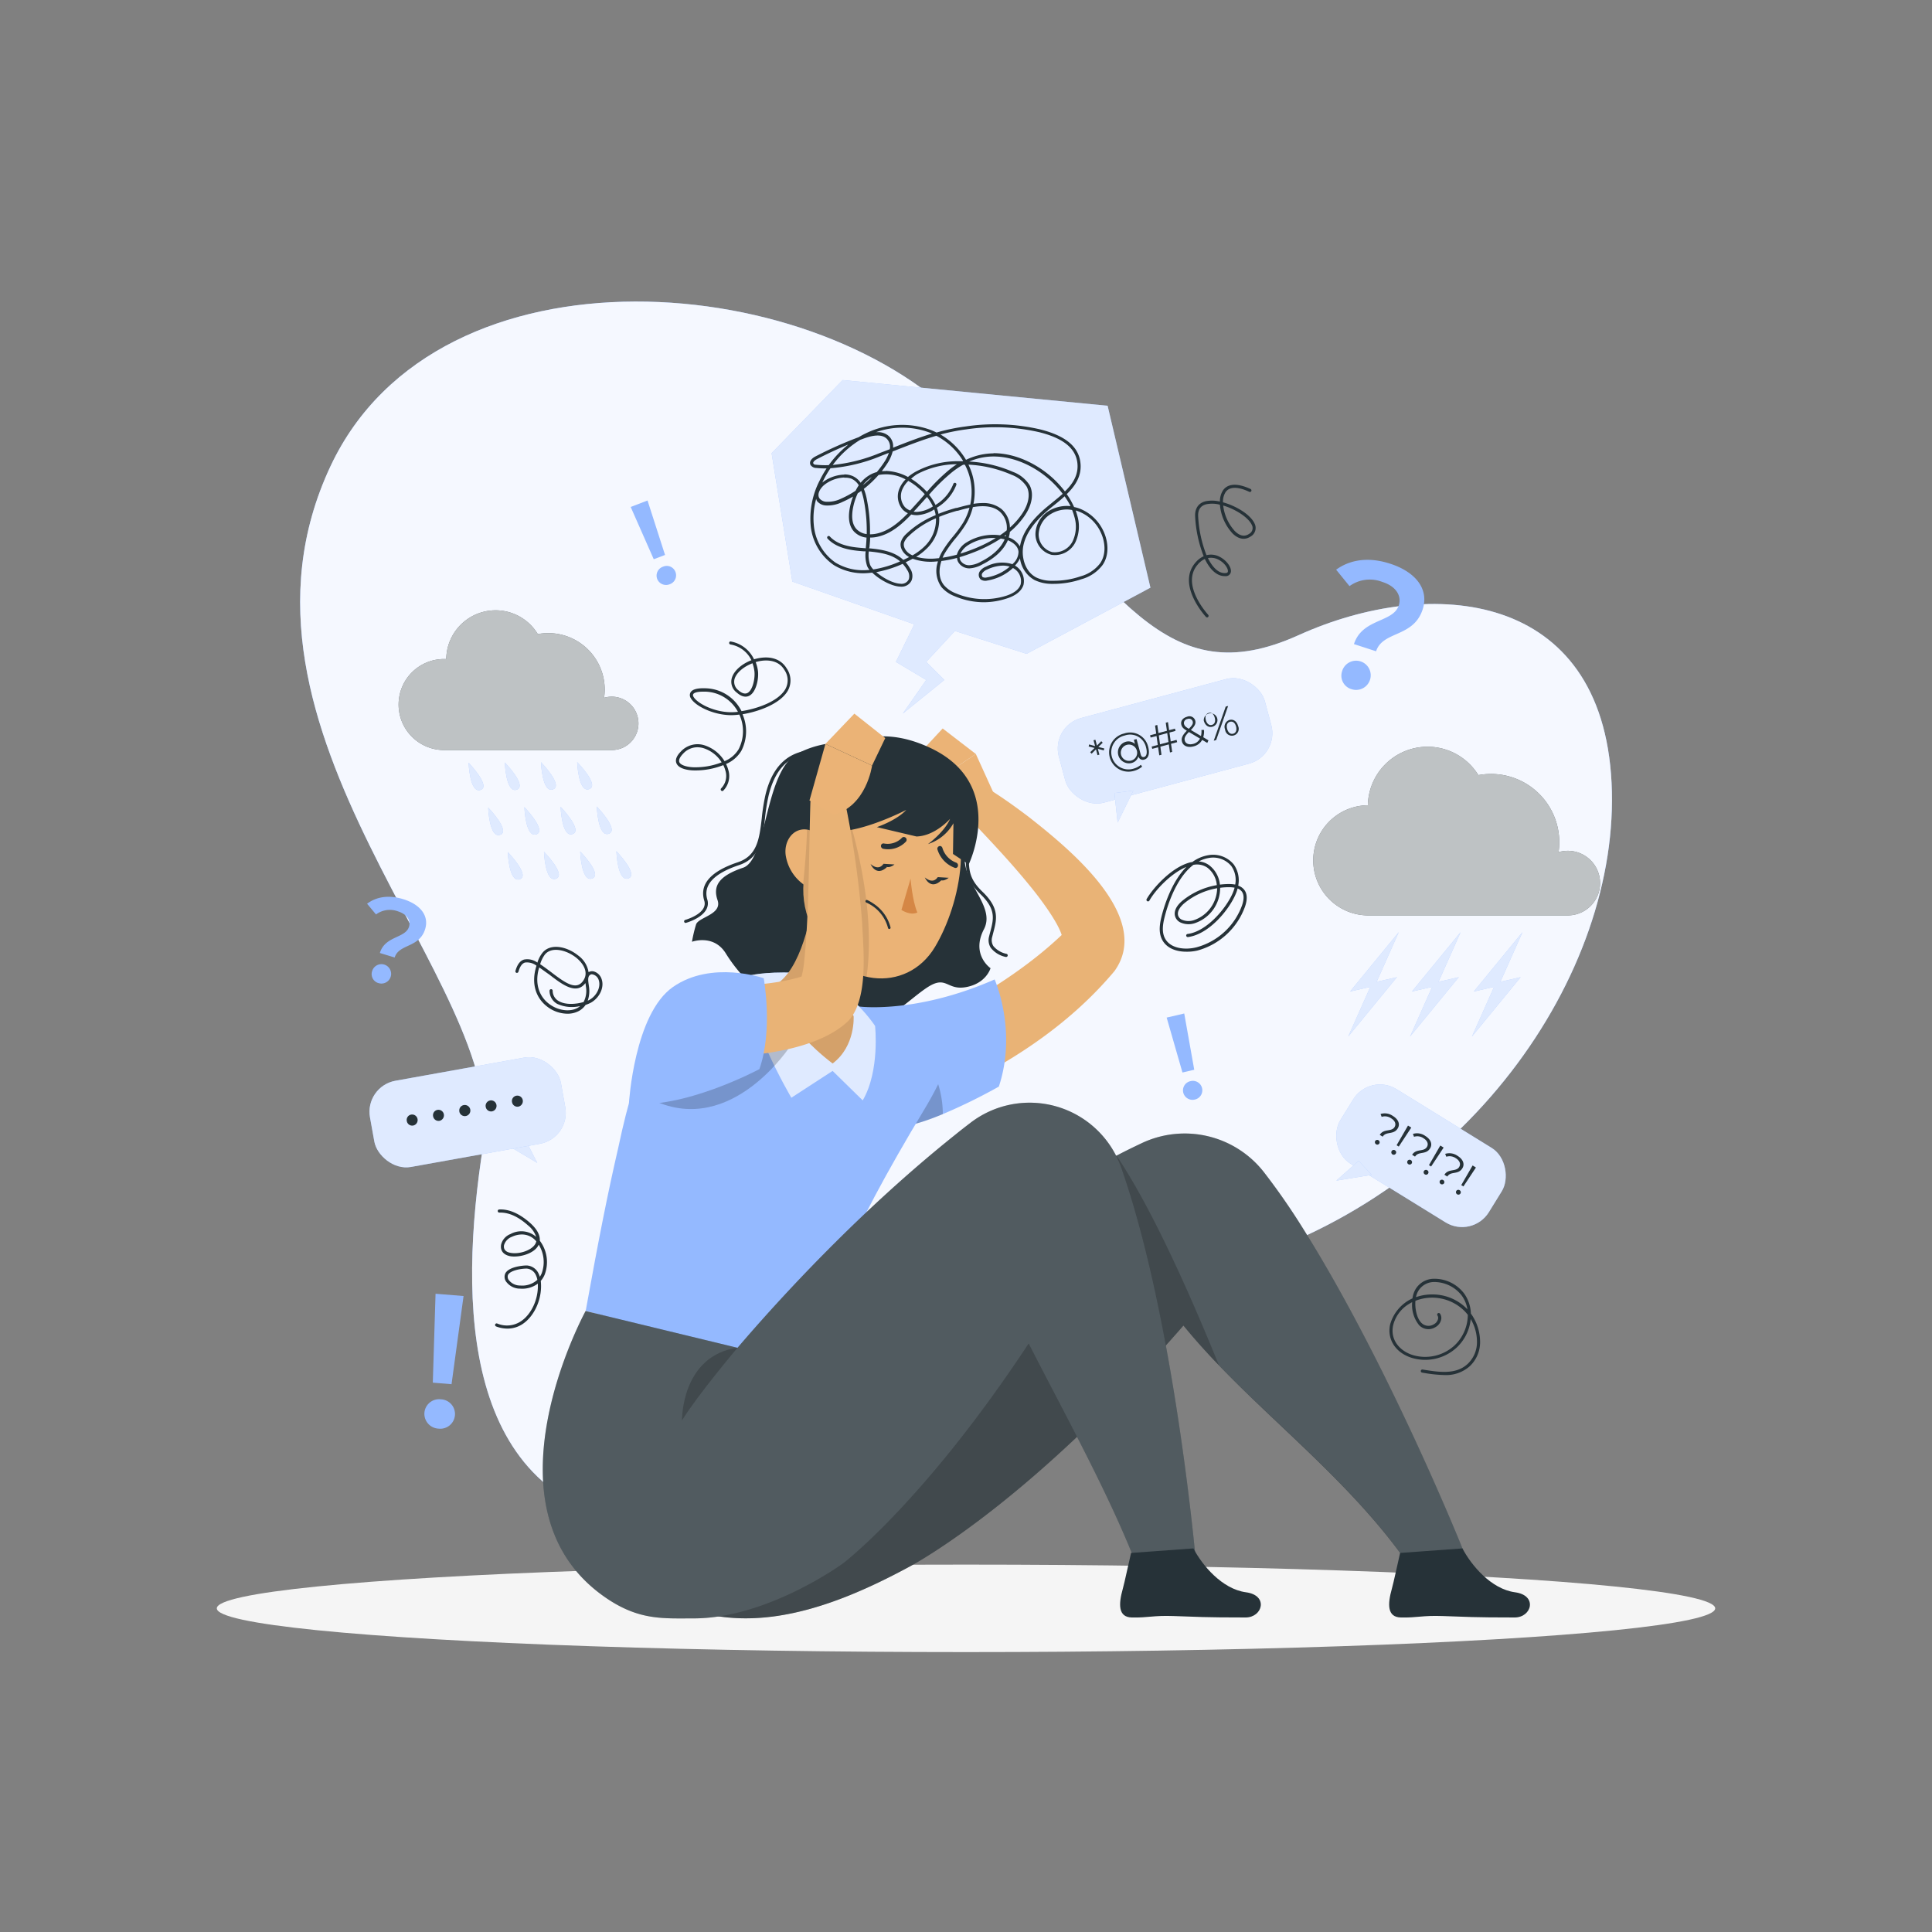 <svg xmlns="http://www.w3.org/2000/svg" viewBox="0 0 500 500"><rect x="0" y="0" width="500" height="500" fill="#808080" stroke="none"/><g id="freepik--background-simple--inject-80"><path d="M85.54,120.64c27.92-59.45,127.06-51.06,165.32-9.26s50.7,68.6,85.21,53,78.52-11.44,81,38.17S379.2,310.79,315,328.14s-64.16,78.76-149.1,66.37c-46.31-6.75-47.36-56.86-40.82-98.3S53.17,189.58,85.54,120.64Z" style="fill:#94B9FF"></path><path d="M85.54,120.64c27.92-59.45,127.06-51.06,165.32-9.26s50.7,68.6,85.21,53,78.52-11.44,81,38.17S379.2,310.79,315,328.14s-64.16,78.76-149.1,66.37c-46.31-6.75-47.36-56.86-40.82-98.3S53.17,189.58,85.54,120.64Z" style="fill:#fff;opacity:0.9"></path></g><g id="freepik--Shadow--inject-80"><ellipse id="freepik--path--inject-80" cx="250" cy="416.24" rx="193.89" ry="11.32" style="fill:#f5f5f5"></ellipse></g><g id="freepik--Clouds--inject-80"><path d="M414.1,228.54a8.36,8.36,0,0,0-10.75-8,16.59,16.59,0,0,0,.19-2.56,17.67,17.67,0,0,0-17.68-17.68,18.47,18.47,0,0,0-3.26.3A15.45,15.45,0,0,0,354,208.41h-.26a14.25,14.25,0,0,0,0,28.49H406A8.35,8.35,0,0,0,414.1,228.54Z" style="fill:#263238"></path><g style="opacity:0.7"><path d="M414.1,228.54a8.36,8.36,0,0,0-10.75-8,16.59,16.59,0,0,0,.19-2.56,17.67,17.67,0,0,0-17.68-17.68,18.47,18.47,0,0,0-3.26.3A15.45,15.45,0,0,0,354,208.41h-.26a14.25,14.25,0,0,0,0,28.49H406A8.35,8.35,0,0,0,414.1,228.54Z" style="fill:#fff"></path></g><polygon points="361.52 252.89 356.28 254.09 362 241.24 349.4 256.6 354.64 255.4 348.92 268.25 361.52 252.89" style="fill:#94B9FF"></polygon><polygon points="377.53 252.89 372.29 254.09 378.01 241.24 365.41 256.6 370.65 255.4 364.93 268.25 377.53 252.89" style="fill:#94B9FF"></polygon><polygon points="393.54 252.89 388.3 254.09 394.02 241.24 381.42 256.6 386.66 255.4 380.94 268.25 393.54 252.89" style="fill:#94B9FF"></polygon><g style="opacity:0.7"><polygon points="361.52 252.89 356.28 254.09 362 241.24 349.4 256.6 354.64 255.4 348.92 268.25 361.52 252.89" style="fill:#fff"></polygon></g><g style="opacity:0.7"><polygon points="377.53 252.89 372.29 254.09 378.01 241.24 365.41 256.6 370.65 255.4 364.93 268.25 377.53 252.89" style="fill:#fff"></polygon></g><g style="opacity:0.7"><polygon points="393.54 252.89 388.3 254.09 394.02 241.24 381.42 256.6 386.66 255.4 380.94 268.25 393.54 252.89" style="fill:#fff"></polygon></g><path d="M165.23,187.2a6.91,6.91,0,0,0-8.89-6.61,14.79,14.79,0,0,0,.16-2.12,14.62,14.62,0,0,0-14.62-14.62,15.07,15.07,0,0,0-2.7.25,12.77,12.77,0,0,0-23.69,6.46h-.21a11.78,11.78,0,1,0,0,23.55h43.24A6.89,6.89,0,0,0,165.23,187.2Z" style="fill:#263238"></path><g style="opacity:0.7"><path d="M165.23,187.2a6.91,6.91,0,0,0-8.89-6.61,14.79,14.79,0,0,0,.16-2.12,14.62,14.62,0,0,0-14.62-14.62,15.07,15.07,0,0,0-2.7.25,12.77,12.77,0,0,0-23.69,6.46h-.21a11.78,11.78,0,1,0,0,23.55h43.24A6.89,6.89,0,0,0,165.23,187.2Z" style="fill:#fff"></path></g><path d="M152.47,204.23c2.82-1-3.1-7-3.1-7S149.65,205.2,152.47,204.23Z" style="fill:#94B9FF"></path><path d="M154.45,208.73s.27,8,3.09,7.05S154.45,208.73,154.45,208.73Z" style="fill:#94B9FF"></path><path d="M159.52,220.29s.27,8,3.09,7.05S159.52,220.29,159.52,220.29Z" style="fill:#94B9FF"></path><path d="M143.1,204.3c2.82-1-3.1-7.05-3.1-7.05S140.28,205.28,143.1,204.3Z" style="fill:#94B9FF"></path><path d="M145.08,208.8s.27,8,3.09,7.06S145.08,208.8,145.08,208.8Z" style="fill:#94B9FF"></path><path d="M150.15,220.36s.27,8,3.09,7S150.15,220.36,150.15,220.36Z" style="fill:#94B9FF"></path><path d="M133.73,204.37c2.82-1-3.09-7.05-3.09-7.05S130.91,205.35,133.73,204.37Z" style="fill:#94B9FF"></path><path d="M135.71,208.88s.27,8,3.09,7.05S135.71,208.88,135.71,208.88Z" style="fill:#94B9FF"></path><path d="M140.78,220.43s.27,8,3.09,7S140.78,220.43,140.78,220.43Z" style="fill:#94B9FF"></path><path d="M121.27,197.39s.27,8,3.09,7.05S121.27,197.39,121.27,197.39Z" style="fill:#94B9FF"></path><path d="M126.34,209s.27,8,3.09,7.05S126.34,209,126.34,209Z" style="fill:#94B9FF"></path><path d="M131.41,220.5s.27,8,3.09,7.05S131.41,220.5,131.41,220.5Z" style="fill:#94B9FF"></path><g style="opacity:0.7"><path d="M152.47,204.23c2.82-1-3.1-7-3.1-7S149.65,205.2,152.47,204.23Z" style="fill:#fff"></path><path d="M154.45,208.73s.27,8,3.09,7.05S154.45,208.73,154.45,208.73Z" style="fill:#fff"></path><path d="M159.52,220.29s.27,8,3.09,7.05S159.52,220.29,159.52,220.29Z" style="fill:#fff"></path><path d="M143.1,204.3c2.82-1-3.1-7.05-3.1-7.05S140.28,205.28,143.1,204.3Z" style="fill:#fff"></path><path d="M145.08,208.8s.27,8,3.09,7.06S145.08,208.8,145.08,208.8Z" style="fill:#fff"></path><path d="M150.15,220.36s.27,8,3.09,7S150.15,220.36,150.15,220.36Z" style="fill:#fff"></path><path d="M133.73,204.37c2.82-1-3.09-7.05-3.09-7.05S130.91,205.35,133.73,204.37Z" style="fill:#fff"></path><path d="M135.71,208.88s.27,8,3.09,7.05S135.71,208.88,135.71,208.88Z" style="fill:#fff"></path><path d="M140.78,220.43s.27,8,3.09,7S140.78,220.43,140.78,220.43Z" style="fill:#fff"></path><path d="M121.27,197.39s.27,8,3.09,7.05S121.27,197.39,121.27,197.39Z" style="fill:#fff"></path><path d="M126.34,209s.27,8,3.09,7.05S126.34,209,126.34,209Z" style="fill:#fff"></path><path d="M131.41,220.5s.27,8,3.09,7.05S131.41,220.5,131.41,220.5Z" style="fill:#fff"></path></g></g><g id="freepik--Symbols--inject-80"><path d="M362,156.68c.82-2.53-.79-5-4.27-6.08a8.94,8.94,0,0,0-8.48,1.09l-3.46-4.26c3.64-2.61,8.38-3.37,14-1.54,6.64,2.15,10.08,6.61,8.4,11.81-2.39,7.35-10.33,5.53-12.06,10.85l-5.73-1.86C352.58,160,360.53,161.19,362,156.68Zm-14.66,17a3.78,3.78,0,1,1,2.47,4.69A3.63,3.63,0,0,1,347.33,173.73Z" style="fill:#94B9FF"></path><path d="M105.85,239.84c.52-1.69-.58-3.28-2.91-4a6,6,0,0,0-5.63.82L95,233.88c2.39-1.78,5.53-2.34,9.31-1.19,4.44,1.35,6.78,4.28,5.72,7.75-1.5,4.92-6.8,3.8-7.89,7.36l-3.83-1.16C99.63,242.17,104.93,242.86,105.85,239.84ZM96.3,251.35a2.51,2.51,0,1,1,1.7,3.09A2.42,2.42,0,0,1,96.3,251.35Z" style="fill:#94B9FF"></path><path d="M163.22,131.2l4.36-1.67,4.53,14.09-2.92,1.11Zm6.86,18.63a2.44,2.44,0,0,1,1.53-3.18A2.4,2.4,0,0,1,174.8,148a2.43,2.43,0,0,1-1.45,3.19A2.47,2.47,0,0,1,170.08,149.83Z" style="fill:#94B9FF"></path><path d="M109.84,365.59a3.82,3.82,0,0,1,4.28-3.45,3.81,3.81,0,1,1-.62,7.59A3.84,3.84,0,0,1,109.84,365.59Zm2.88-30.77,7.25.59-3.11,22.82-4.85-.4Z" style="fill:#94B9FF"></path><path d="M301.93,263.35l4.55-1.06,2.59,14.56-3.05.71Zm4.29,19.39a2.44,2.44,0,0,1,1.94-2.95,2.44,2.44,0,1,1,1.11,4.76A2.47,2.47,0,0,1,306.22,282.74Z" style="fill:#94B9FF"></path></g><g id="freepik--Doodles--inject-80"><path d="M312.4,159.78a.43.43,0,0,1-.3-.13c-.08-.08-7.71-8.33-2.7-14.07a6.11,6.11,0,0,1,2.11-1.63,32.68,32.68,0,0,1-2.2-10.12c-.16-2.16.79-3.62,2.66-4.1a8.5,8.5,0,0,1,3.74.08,5.29,5.29,0,0,1,.8-2.91c.87-1.25,2.82-2.33,7.13-.35a.41.41,0,0,1,.2.54.4.4,0,0,1-.54.19c-2.1-1-4.86-1.73-6.12.08a4.57,4.57,0,0,0-.67,2.64c3.44.94,7.11,3.19,8.16,5.47a2.53,2.53,0,0,1-1,3.37c-1.48,1-3.16.74-4.73-.83a12.61,12.61,0,0,1-3.23-7.39,7.75,7.75,0,0,0-3.56-.11c-1.5.39-2.19,1.49-2.06,3.26a31.91,31.91,0,0,0,2.15,9.91,4.79,4.79,0,0,1,3.41.42c1.81.92,3.16,2.79,2.88,4a1.31,1.31,0,0,1-1.42,1c-2.08.07-3.91-1.56-5.3-4.44a5.3,5.3,0,0,0-1.83,1.43c-4.53,5.19,2.61,12.91,2.68,13a.41.41,0,0,1,0,.58A.39.39,0,0,1,312.4,159.78Zm.21-15.35c1.23,2.5,2.82,4,4.51,3.88.57,0,.63-.27.65-.37.15-.67-.75-2.25-2.45-3.11A4.08,4.08,0,0,0,312.61,144.43Zm3.95-13.6a11.84,11.84,0,0,0,3,6.6c.89.9,2.26,1.75,3.7.74a1.7,1.7,0,0,0,.69-2.36C323.07,133.92,319.76,131.77,316.56,130.83Z" style="fill:#263238"></path><path d="M307,246.3c-2.59,0-5.15-.9-6.29-3.2-.92-1.86-.56-4-.15-5.74.61-2.49,2.51-9,6.47-13-3.89,1.59-8,5.91-9.57,8.72a.41.41,0,0,1-.55.15.4.4,0,0,1-.16-.55c1.59-2.8,6.61-8.48,11.55-9.56l.23,0a9.73,9.73,0,0,1,4.26-1.81,6.91,6.91,0,0,1,6.51,2.42,7.06,7.06,0,0,1,1.15,5.48,3.26,3.26,0,0,1,1.54,1.05c.8,1,.87,2.5.21,4.4a18.13,18.13,0,0,1-12.35,11.35A11.65,11.65,0,0,1,307,246.3Zm1.85-22.48c-4.66,3.53-6.85,11.06-7.5,13.73-.38,1.56-.72,3.57.09,5.19,1.36,2.76,5.21,3.18,8.21,2.42a17.32,17.32,0,0,0,11.78-10.83c.57-1.63.54-2.85-.08-3.64a2.48,2.48,0,0,0-1.06-.75,9.29,9.29,0,0,1-.43,1.29c-1.76,4.29-7.05,10.6-12.42,11.28a.41.41,0,0,1-.45-.35.4.4,0,0,1,.35-.45c5-.63,10.13-6.78,11.77-10.78a8.89,8.89,0,0,0,.4-1.2,8.23,8.23,0,0,0-1.3-.12,16.65,16.65,0,0,0-2.44.15,9.62,9.62,0,0,1-6.59,9.17,5.09,5.09,0,0,1-3.77-.24,2.58,2.58,0,0,1-1.3-1.57c-.36-1.29.33-2.73,1.94-4.05a19.19,19.19,0,0,1,8.86-4,6.34,6.34,0,0,0-2.42-4.5A4.72,4.72,0,0,0,308.87,223.82Zm6.11,6.06a18.19,18.19,0,0,0-8.39,3.82c-.78.64-2,1.91-1.68,3.2a1.74,1.74,0,0,0,.9,1.08,4.32,4.32,0,0,0,3.15.17A8.91,8.91,0,0,0,315,229.88Zm-4.74-6.94a5.16,5.16,0,0,1,2.74,1,7.18,7.18,0,0,1,2.75,5,17.62,17.62,0,0,1,2.51-.15,9,9,0,0,1,1.45.13,6.23,6.23,0,0,0-1-4.78,6.11,6.11,0,0,0-5.75-2.11A8.46,8.46,0,0,0,310.24,222.94Z" style="fill:#263238"></path><path d="M186.92,204.72a.41.41,0,0,1-.29-.69,4.61,4.61,0,0,0,1.08-4.67,7,7,0,0,0-.52-1.35,19.55,19.55,0,0,1-8,1.36c-2.26-.14-3.73-.81-4.14-1.87-.34-.87.05-1.89,1.15-3a5.88,5.88,0,0,1,5.88-1.69,9.46,9.46,0,0,1,5.43,4.18,7.63,7.63,0,0,0,3.63-3.06,10.22,10.22,0,0,0,.2-9,15.31,15.31,0,0,1-2.4.15c-4.54-.11-9.12-2.44-10.19-4.44a1.42,1.42,0,0,1,0-1.51c.48-.75,1.8-1.09,3.93-1a10.66,10.66,0,0,1,9,5.49c.08.14.16.28.23.42,4-.61,9.46-2.48,11.32-5.66a4.68,4.68,0,0,0-.23-5c-1.47-2.49-4.22-2.56-5.73-2.39a9.89,9.89,0,0,0-1.7.36,10.44,10.44,0,0,1,.57,2.15c.3,2-.39,5.55-2.17,6.53-.67.37-1.79.53-3.27-.77a3.5,3.5,0,0,1-1.28-3.88c.57-1.85,2.59-3.57,5.05-4.52a7.38,7.38,0,0,0-5.49-4.08A.41.41,0,0,1,189,166a8.21,8.21,0,0,1,6.14,4.63,11.54,11.54,0,0,1,1.94-.41c2.93-.35,5.25.64,6.52,2.78a5.43,5.43,0,0,1,.23,5.85c-2,3.32-7.48,5.31-11.67,6a11,11,0,0,1-.31,9.48,8.46,8.46,0,0,1-3.95,3.39,7.85,7.85,0,0,1,.56,1.46,5.39,5.39,0,0,1-1.29,5.45A.39.39,0,0,1,186.92,204.72Zm-6.42-11.33a5,5,0,0,0-3.7,1.65c-.59.61-1.24,1.48-1,2.17s1.57,1.23,3.44,1.35a18.6,18.6,0,0,0,7.52-1.27,8.66,8.66,0,0,0-4.88-3.72A6,6,0,0,0,180.5,193.39ZM181.94,179c-2,0-2.43.47-2.53.63a.68.68,0,0,0,.07.69c.83,1.56,5,3.9,9.5,4a14.65,14.65,0,0,0,2-.1.83.83,0,0,0-.07-.13,9.89,9.89,0,0,0-8.29-5.09Zm12.79-7.34c-2.24.85-4.11,2.4-4.61,4a2.76,2.76,0,0,0,1,3c.91.8,1.7,1,2.35.67,1.4-.77,2-3.94,1.76-5.69A9.22,9.22,0,0,0,194.73,171.61Z" style="fill:#263238"></path><path d="M131.31,343.84a8.17,8.17,0,0,1-2.93-.56.42.42,0,0,1-.23-.53.41.41,0,0,1,.52-.23,6.5,6.5,0,0,0,6.17-.59c2.52-1.69,4.27-5.22,4.36-8.79,0-.29,0-.61,0-.94a6.78,6.78,0,0,1-4.58,1.3,4.4,4.4,0,0,1-3.47-1.61,2.15,2.15,0,0,1-.38-2.33c.85-1.66,4.29-2.05,5.55-2.06h0a3.58,3.58,0,0,1,3.06,2.09,6.1,6.1,0,0,1,.33.84,6,6,0,0,0,.47-.87,8.48,8.48,0,0,0-.76-7.44c-1,2.28-4.9,3.36-7.29,3-1.8-.32-2.71-1.42-2.45-3a3.93,3.93,0,0,1,2.43-2.75,5.82,5.82,0,0,1,6.66.74,6.5,6.5,0,0,0-2.14-3c-2.56-2.28-5-3.38-7.4-3.29a.42.42,0,0,1-.42-.39.4.4,0,0,1,.39-.42c2.57-.12,5.25,1.07,8,3.49,1.76,1.58,2.6,3.12,2.5,4.59a9.18,9.18,0,0,1,1.25,8.81,6,6,0,0,1-1,1.6,12.43,12.43,0,0,1,.07,1.68c-.1,3.82-2,7.62-4.72,9.44A7,7,0,0,1,131.31,343.84Zm5-15.53h0c-1.62,0-4.28.53-4.83,1.62a1.4,1.4,0,0,0,.32,1.49,3.65,3.65,0,0,0,2.85,1.27,5.79,5.79,0,0,0,4.42-1.48,4.77,4.77,0,0,0-.41-1.26A2.81,2.81,0,0,0,136.33,328.31Zm-1.28-8.83a6.21,6.21,0,0,0-2.59.62,3.32,3.32,0,0,0-2,2.15c-.23,1.38.84,1.86,1.78,2,2.5.43,6.2-.95,6.57-3-.12-.14-.25-.28-.38-.41A4.8,4.8,0,0,0,135.05,319.48Z" style="fill:#263238"></path><path d="M146.85,262.35a8.73,8.73,0,0,1-5.28-1.87c-2.95-2.28-4-5.89-2.92-9.9.06-.23.13-.45.19-.66a4,4,0,0,0-3-.81c-.73.24-1.28,1-1.67,2.38a.42.42,0,0,1-.5.28.4.4,0,0,1-.27-.5c.46-1.64,1.18-2.6,2.19-2.93a4.41,4.41,0,0,1,3.49.78,7.66,7.66,0,0,1,1.31-2.54c2.06-2.54,6.3-1.65,9.21.68a6.63,6.63,0,0,1,2.72,4.34,1.78,1.78,0,0,1,1.4-.18,3,3,0,0,1,1.76,1.45c1.23,2.4-.31,5.35-2.52,6.6a9,9,0,0,1-1.41.6,5,5,0,0,1-1.64,1.52A6.21,6.21,0,0,1,146.85,262.35Zm-7.3-12-.12.42c-1,3.68,0,7,2.63,9,2.29,1.77,5.42,2.21,7.46,1.05a5,5,0,0,0,.64-.46,9.15,9.15,0,0,1-5.94-.55,3.86,3.86,0,0,1-2-3.39.41.41,0,0,1,.39-.42.4.4,0,0,1,.42.39,3.05,3.05,0,0,0,1.61,2.71c1.72,1,4.42.81,6.4.22a6.27,6.27,0,0,0,.6-3.95l-.06-.45c0-.16-.05-.33-.07-.5l-.09.11c-2.38,3-6.07.15-9.32-2.36C141.23,251.58,140.37,250.92,139.55,250.37Zm13.67,1.79a.86.86,0,0,0-.49.15c-.68.44-.52,1.52-.37,2.56l.06.46a7.63,7.63,0,0,1-.32,3.67l.47-.24c1.85-1,3.21-3.56,2.2-5.52a2.17,2.17,0,0,0-1.24-1A1.76,1.76,0,0,0,153.22,252.16Zm-13.43-2.6c.9.58,1.83,1.3,2.78,2,3.82,2.94,6.45,4.7,8.2,2.49s.28-4.63-1.67-6.2c-2.54-2-6.35-2.92-8.08-.8A7.73,7.73,0,0,0,139.79,249.56Z" style="fill:#263238"></path><path d="M373.78,355.86a35.55,35.55,0,0,1-5.38-.57l-.35-.06a.39.39,0,0,1-.34-.46.4.4,0,0,1,.46-.34l.36.06c3.89.62,8.31,1.32,11.34-1.55a7.72,7.72,0,0,0,2.37-5.57,11.58,11.58,0,0,0-1.62-6,11.67,11.67,0,0,1-3.65,7.39,12,12,0,0,1-11.61,2.65c-4.12-1.28-6.38-4.7-5.63-8.5a10.51,10.51,0,0,1,5.82-6.89,6.34,6.34,0,0,1,.54-1.9,5.56,5.56,0,0,1,4.72-3.17,9.65,9.65,0,0,1,8.15,3.87,9.38,9.38,0,0,1,1.7,5.12,12.65,12.65,0,0,1,2.39,7.45,8.56,8.56,0,0,1-2.63,6.14A9.19,9.19,0,0,1,373.78,355.86ZM365.47,337a6.77,6.77,0,0,0-.65.36,8.93,8.93,0,0,0-4.3,5.74c-.76,3.91,2,6.62,5.08,7.58a11.21,11.21,0,0,0,10.82-2.47,11,11,0,0,0,3.45-7.93,10.89,10.89,0,0,0-.87-1,11.87,11.87,0,0,0-12.69-2.63c-.16,2,.34,4.48,1.53,5.69a2.58,2.58,0,0,0,3.19.41,2.13,2.13,0,0,0,1.11-1.31,1.21,1.21,0,0,0-.13-1,.41.41,0,0,1,.11-.56.4.4,0,0,1,.56.1,2,2,0,0,1,.25,1.71,3,3,0,0,1-1.56,1.84,3.34,3.34,0,0,1-4.11-.58A8.31,8.31,0,0,1,365.47,337Zm5.13-2a12.47,12.47,0,0,1,9,3.68l.17.18a8.35,8.35,0,0,0-1.45-3.54,9,9,0,0,0-7.43-3.53,4.76,4.76,0,0,0-4.06,2.73,5.11,5.11,0,0,0-.38,1.18A12.55,12.55,0,0,1,370.6,335Z" style="fill:#263238"></path></g><g id="freepik--speech-bubble-4--inject-80"><rect x="345.17" y="287.77" width="45.21" height="22.67" rx="8.15" transform="translate(211.87 -148.57) rotate(31.68)" style="fill:#94B9FF"></rect><g style="opacity:0.7"><rect x="345.17" y="287.77" width="45.21" height="22.67" rx="8.15" transform="translate(211.87 -148.57) rotate(31.68)" style="fill:#fff"></rect></g><path d="M355.91,295.27a.63.63,0,0,1,1.07.66.62.62,0,0,1-.86.2A.64.64,0,0,1,355.91,295.27Zm5-3.59c.45-.74.17-1.62-.88-2.26a2.79,2.79,0,0,0-2.46-.38l-.28-.74a3.65,3.65,0,0,1,3.19.51c1.43.88,1.93,2.13,1.25,3.22-1.07,1.75-3,.68-3.89,2.14l-.76-.47C358.13,292,360.09,293,360.92,291.68Z" style="fill:#263238"></path><path d="M360.16,297.89a.61.61,0,0,1,.86-.19.6.6,0,0,1,.21.85.63.63,0,0,1-.86.21A.64.64,0,0,1,360.16,297.89Zm4.23-6.59.85.52L362,296.73l-.56-.34Z" style="fill:#263238"></path><path d="M364.28,300.43a.6.6,0,0,1,.85-.19.62.62,0,0,1,.22.85.63.63,0,0,1-.87.2A.62.62,0,0,1,364.28,300.43Zm5-3.59c.46-.74.17-1.62-.87-2.26a2.79,2.79,0,0,0-2.46-.38l-.29-.74a3.65,3.65,0,0,1,3.19.51c1.43.88,1.93,2.13,1.26,3.22-1.08,1.75-3,.68-3.9,2.14l-.75-.47C366.49,297.18,368.46,298.18,369.28,296.84Z" style="fill:#263238"></path><path d="M368.52,303.05a.62.62,0,0,1,.87-.18.6.6,0,0,1,.21.84.62.62,0,0,1-.86.21A.64.64,0,0,1,368.52,303.05Zm4.23-6.59.86.53-3.24,4.9-.56-.34Z" style="fill:#263238"></path><path d="M372.64,305.59a.61.61,0,0,1,.85-.19.61.61,0,0,1,.22.85.63.63,0,0,1-1.07-.66Zm5-3.59c.45-.74.16-1.62-.88-2.26a2.83,2.83,0,0,0-2.46-.38l-.29-.74a3.67,3.67,0,0,1,3.2.51c1.43.88,1.92,2.13,1.25,3.22-1.08,1.75-3,.68-3.9,2.14l-.75-.47C374.86,302.34,376.82,303.34,377.65,302Z" style="fill:#263238"></path><path d="M376.89,308.21a.61.61,0,0,1,.86-.18.6.6,0,0,1,.21.85.62.62,0,0,1-.86.2A.64.64,0,0,1,376.89,308.21Zm4.22-6.59.86.53-3.24,4.9-.56-.34Z" style="fill:#263238"></path><polygon points="354.98 304.05 345.84 305.54 351.61 300.42 354.98 304.05" style="fill:#94B9FF"></polygon><g style="opacity:0.7"><polygon points="354.98 304.05 345.84 305.54 351.61 300.42 354.98 304.05" style="fill:#fff"></polygon></g></g><g id="freepik--speech-bubble-3--inject-80"><rect x="273.91" y="180.39" width="55.21" height="22.67" rx="8.15" transform="translate(-39.42 84.81) rotate(-15.04)" style="fill:#94B9FF"></rect><g style="opacity:0.7"><rect x="273.91" y="180.39" width="55.21" height="22.67" rx="8.15" transform="translate(-39.42 84.81) rotate(-15.04)" style="fill:#fff"></rect></g><path d="M284.26,193.31l1.52.39-.12.51-1.54-.42.4,1.51-.49.14-.39-1.52-1.13,1.14-.37-.38,1.13-1.11-1.53-.38.13-.53,1.55.43-.42-1.51.49-.13.4,1.51,1.12-1.14.37.39Z" style="fill:#263238"></path><path d="M297.13,193.23c.49,1.81.1,3.06-1,3.35a1.17,1.17,0,0,1-1.51-.83,2.45,2.45,0,0,1-1.82,1.73,2.85,2.85,0,0,1-1.48-5.5,2.49,2.49,0,0,1,2.41.55l-.29-1.07.7-.19,1.08,4c.16.6.52.73.88.63.66-.18.87-1.11.48-2.55a4.21,4.21,0,0,0-5.5-3,4.44,4.44,0,1,0,2.26,8.58,4.78,4.78,0,0,0,1.92-1l.32.47a5.24,5.24,0,0,1-2.09,1.09,5,5,0,1,1-2.56-9.66A4.77,4.77,0,0,1,297.13,193.23Zm-2.95.92a2.11,2.11,0,1,0-1.45,2.69A2.07,2.07,0,0,0,294.18,194.15Z" style="fill:#263238"></path><path d="M302.66,189.58l.32,2.31,1.51-.41.16.59-1.59.42.3,2.09-.57.16-.3-2.09-2.19.59.29,2.09-.57.15-.3-2.09-1.52.41-.15-.59,1.58-.42-.32-2.31-1.52.4-.16-.58,1.6-.43-.3-2.09.58-.16.29,2.09,2.2-.58-.3-2.09.57-.16.3,2.09,1.5-.4.16.58Zm-.58.15-2.18.59.31,2.31,2.19-.59Z" style="fill:#263238"></path><path d="M312.44,192.27l-1.32-.79a3.38,3.38,0,0,1-2.22,1.68c-1.46.4-2.71-.09-3-1.22-.24-.88.1-1.67,1.25-2.83-.92-.55-1.26-.94-1.41-1.51-.26-.95.31-1.79,1.46-2.1a1.56,1.56,0,0,1,2.13,1c.2.74-.11,1.39-1.13,2.42l2.61,1.56a4.93,4.93,0,0,0,.12-1.58l.66,0a5.15,5.15,0,0,1-.19,1.89l1.35.81Zm-6-4.87c.12.44.36.7,1.23,1.21.91-.91,1.16-1.37,1-1.91a1,1,0,0,0-1.33-.63A1.07,1.07,0,0,0,306.43,187.4Zm4.12,3.75-2.87-1.71c-1,1-1.24,1.57-1.07,2.23.22.81,1.09,1.14,2.17.85A2.64,2.64,0,0,0,310.55,191.15Z" style="fill:#263238"></path><path d="M311.54,186.5a1.77,1.77,0,1,1,2.22,1.58C312.76,188.35,311.86,187.72,311.54,186.5Zm2.83-.76c-.26-1-.87-1.42-1.56-1.23s-1,.89-.74,1.85.86,1.43,1.57,1.24S314.63,186.71,314.37,185.74Zm2.84-2.87.63-.17-3.09,8.82-.63.17Zm-.16,5.92a1.84,1.84,0,0,1,1.14-2.47c1-.27,1.9.35,2.23,1.57a1.77,1.77,0,1,1-3.37.9Zm2.84-.76c-.26-1-.87-1.42-1.57-1.23s-1,.88-.73,1.85.87,1.42,1.56,1.23S320.14,189,319.89,188Z" style="fill:#263238"></path><polygon points="293.31 204.59 289.24 212.9 288.41 205.24 293.31 204.59" style="fill:#94B9FF"></polygon><g style="opacity:0.7"><polygon points="293.31 204.59 289.24 212.9 288.41 205.24 293.31 204.59" style="fill:#fff"></polygon></g></g><g id="freepik--speech-bubble-2--inject-80"><polygon points="199.69 117.29 218.08 98.36 286.65 105.01 297.73 152.09 265.68 169.21 247.13 163.29 239.71 171.3 244.39 175.97 233.65 184.66 239.71 175.97 231.86 171.3 236.62 161.57 205.06 150.51 199.69 117.29" style="fill:#94B9FF"></polygon><g style="opacity:0.7"><polygon points="199.69 117.29 218.08 98.36 286.65 105.01 297.73 152.09 265.68 169.21 247.13 163.29 239.71 171.3 244.39 175.97 233.65 184.66 239.71 175.97 231.86 171.3 236.62 161.57 205.06 150.51 199.69 117.29" style="fill:#fff"></polygon></g><path d="M254.76,155.86a19.47,19.47,0,0,1-7.69-1.56,8.66,8.66,0,0,1-3.39-2.33,7.19,7.19,0,0,1-.92-6.68l-.3,0a13.92,13.92,0,0,1-6.26-.69c-.62.34-1.23.64-1.81.91a9,9,0,0,1,1.13,1.62,3.34,3.34,0,0,1,.41,3.06,2.87,2.87,0,0,1-2.92,1.63c-2.3-.08-5.47-1.86-7.27-3.62l-1.05.1a14.63,14.63,0,0,1-8.89-2.05,14,14,0,0,1-6-10.24,21.48,21.48,0,0,1,2.36-11.71,28.72,28.72,0,0,1,1.75-3.07,23.32,23.32,0,0,1-2.64-.12,1.82,1.82,0,0,1-1.51-.78c-.38-.74.11-1.6,1.25-2.19a101.61,101.61,0,0,1,11.23-5c.6-.37,1.22-.7,1.85-1a21.39,21.39,0,0,1,16.91-.82c.47.19.92.39,1.37.62a50.22,50.22,0,0,1,7.53-1.57,51.86,51.86,0,0,1,19.23.74c6.55,1.62,10,4.44,10.48,8.61.41,3.39-1.3,6-3.54,8.16a19.47,19.47,0,0,1,1.9,3.34,9,9,0,0,1,1.68.5,11.39,11.39,0,0,1,5.9,5.69c1.15,2.41,1.71,6-.18,8.78a10.24,10.24,0,0,1-5.49,3.71,22.54,22.54,0,0,1-7.51,1.2,10.26,10.26,0,0,1-4.66-1,7.54,7.54,0,0,1-3.74-5.59,7.09,7.09,0,0,1-1.3,1.86,4.6,4.6,0,0,1,2.21,5c-.49,1.57-2,2.8-4.4,3.54A19.33,19.33,0,0,1,254.76,155.86Zm-11.12-10.67c-.69,2.07-.78,4.48.67,6.27a7.69,7.69,0,0,0,3.08,2.1,18.93,18.93,0,0,0,12.89.66c1.48-.46,3.35-1.36,3.87-3a3.82,3.82,0,0,0-2-4.22,12.77,12.77,0,0,1-6.62,3.24,2.14,2.14,0,0,1-1.74-.29,1.65,1.65,0,0,1-.18-2.14,3.53,3.53,0,0,1,1.58-1.17,8.86,8.86,0,0,1,6.56-.71l.25.1.14-.15a4.19,4.19,0,0,0,1.45-3.07c-.1-1.44-1.39-2.42-2.76-3-.05.12-.1.24-.16.36-1.12,2.34-3.29,4.33-6.47,5.92a7.66,7.66,0,0,1-3.26,1h0a3.31,3.31,0,0,1-3-1.7,2.51,2.51,0,0,1-.26-1A30.11,30.11,0,0,1,243.64,145.19Zm-16.86,2.88c1.67,1.45,4.27,2.91,6.26,3a2.06,2.06,0,0,0,2.16-1.16,2.76,2.76,0,0,0-.38-2.33,8.76,8.76,0,0,0-1.21-1.66l-.12.06A29.8,29.8,0,0,1,226.78,148.07Zm48.73-19.62c-.89.83-1.85,1.6-2.77,2.34s-1.72,1.39-2.47,2.08c-3,2.77-4.78,5.44-5.39,8.17-.64,2.89.28,6.81,3.25,8.38a9.17,9.17,0,0,0,4.29.88,21.2,21.2,0,0,0,7.24-1.15,9.52,9.52,0,0,0,5.08-3.4c1.7-2.52,1.18-5.78.12-8a10.52,10.52,0,0,0-5.47-5.29,7.49,7.49,0,0,0-1-.34c.15.43.29.85.4,1.28a9.63,9.63,0,0,1-.51,7,5.9,5.9,0,0,1-6.14,3.19,5.56,5.56,0,0,1-4.17-5.43,7.21,7.21,0,0,1,3.59-6,9,9,0,0,1,5.5-1.17A18.43,18.43,0,0,0,275.51,128.45Zm-16,17.93a10.11,10.11,0,0,0-4,1,2.83,2.83,0,0,0-1.23.88.85.85,0,0,0,0,1.07,1.48,1.48,0,0,0,1.09.11,12.15,12.15,0,0,0,5.94-2.79A5.67,5.67,0,0,0,259.53,146.38Zm-48.29-17.25a18.53,18.53,0,0,0-.6,6.82,13.19,13.19,0,0,0,5.6,9.65,13.77,13.77,0,0,0,8.39,1.92l.43,0a4.42,4.42,0,0,1-.62-1,8.76,8.76,0,0,1-.39-3.84l-.52,0-.95-.08c-2.73-.24-6.15-.82-8.38-3.2a.41.41,0,0,1,0-.57.4.4,0,0,1,.57,0c2,2.18,5.27,2.72,7.86,2.94l.94.08.53.05c0-.09,0-.18,0-.26l.05-.51c.06-.67.1-1.35.13-2a5.19,5.19,0,0,1-3.24-1.56c-1.27-1.39-1.62-3.52-1.05-6.33a17.15,17.15,0,0,1,.8-2.74,26.17,26.17,0,0,1-2.74,1.4,8.62,8.62,0,0,1-4.38.91,3.15,3.15,0,0,1-2.23-1.17A2.44,2.44,0,0,1,211.24,129.13Zm13.62,13.58a7.9,7.9,0,0,0,.34,3.47,4.1,4.1,0,0,0,.84,1.19,27.81,27.81,0,0,0,6.93-2.08C230.79,143.44,227.85,143,224.86,142.71Zm23.51,1.48a1.89,1.89,0,0,0,.2.85,2.61,2.61,0,0,0,2.33,1.24,6.8,6.8,0,0,0,2.89-.88c3-1.51,5.07-3.38,6.11-5.55l.12-.26-.27-.07-.73-.14a37.83,37.83,0,0,1-7.51,3.75C250.43,143.54,249.39,143.89,248.37,144.19Zm-23.44-2.29c3.27.3,6.5.81,8.87,3,.48-.22,1-.46,1.49-.73l-.18-.11c-1.3-.79-2.45-2.39-1.87-4a4.77,4.77,0,0,1,1.16-1.73,23.89,23.89,0,0,1,7.75-5l0-.17a8.55,8.55,0,0,0-.35-1.32,9.16,9.16,0,0,1-4.48,1.49,6.36,6.36,0,0,1-1.47-.18c-2.5,2.61-5.36,5.13-9,5.82a7.82,7.82,0,0,1-1.64.15c0,.68-.07,1.36-.13,2l-.05.51Zm12.18,2.2a14.48,14.48,0,0,0,5.28.41l.65-.06a12.17,12.17,0,0,1,.81-1.7,31.43,31.43,0,0,1,2.81-3.9,31.9,31.9,0,0,0,2.67-3.65,15.22,15.22,0,0,0,1.59-3.79c-1.07.22-2.11.51-3,.77l-.19,0a42.13,42.13,0,0,0-4.66,1.58,10.39,10.39,0,0,1-3,8A15.62,15.62,0,0,1,237.11,144.1Zm14.69-12.86a15.88,15.88,0,0,1-1.78,4.37,31,31,0,0,1-2.73,3.75,31.72,31.72,0,0,0-2.74,3.79,11.8,11.8,0,0,0-.59,1.18,29.73,29.73,0,0,0,3.69-.78,5.61,5.61,0,0,1,2.59-3.22,13.09,13.09,0,0,1,8.59-1.8c.61-.41,1.19-.84,1.73-1.28a5.68,5.68,0,0,0-1.84-4.87C256.86,130.84,254.29,130.82,251.8,131.24Zm-9.57,2.9A23,23,0,0,0,235,138.9a4.27,4.27,0,0,0-1,1.43c-.4,1.16.46,2.42,1.53,3.07a6.08,6.08,0,0,0,.62.33,15.17,15.17,0,0,0,3.32-2.52A9.62,9.62,0,0,0,242.23,134.14Zm14.83,5.08a12.25,12.25,0,0,0-6.39,1.8,5.47,5.47,0,0,0-2.1,2.26c.86-.26,1.75-.56,2.65-.91a38.05,38.05,0,0,0,6.52-3.13Zm19.06-7.37A8,8,0,0,0,272,133a6.38,6.38,0,0,0-3.2,5.26,4.74,4.74,0,0,0,3.52,4.63,5.17,5.17,0,0,0,5.27-2.79,8.85,8.85,0,0,0,.44-6.43,13.86,13.86,0,0,0-.57-1.68A8.17,8.17,0,0,0,276.12,131.85Zm-15.06,7.23a5.46,5.46,0,0,1,2.93,2.35c0-.19.06-.38.1-.57.65-2.89,2.49-5.7,5.64-8.59.76-.7,1.61-1.38,2.5-2.11s1.92-1.55,2.81-2.36a24.33,24.33,0,0,0-1.85-2.18c-4.91-5.19-13.32-9.27-21-6.68a11.94,11.94,0,0,0-1.32.51,32.49,32.49,0,0,1,11.32,2.68,8.57,8.57,0,0,1,4.3,3.45c1.13,2.14.64,5.11-1.32,7.94a20.68,20.68,0,0,1-3.79,4.13A7.89,7.89,0,0,1,261.06,139.08Zm-1.11-.34.34.08c0-.13.07-.27.1-.41Zm-34.8-.46a8.36,8.36,0,0,0,1.47-.13c3.34-.63,6-2.91,8.36-5.33a4.35,4.35,0,0,1-1.39-1,5.22,5.22,0,0,1-.67-5.66,7.54,7.54,0,0,1,1.46-2.09,10.46,10.46,0,0,0-7-1.14,26.91,26.91,0,0,1-3.8,3.59,15,15,0,0,1,.81,2.89A41.17,41.17,0,0,1,225.15,138.28ZM222,127.64a16.17,16.17,0,0,0-1.21,3.66c-.51,2.54-.23,4.43.86,5.62a4.35,4.35,0,0,0,2.66,1.3,41.16,41.16,0,0,0-.73-8.65,15.13,15.13,0,0,0-.69-2.54C222.63,127.24,222.33,127.45,222,127.64Zm32.3,2.55a7.45,7.45,0,0,1,4.91,1.57,6.43,6.43,0,0,1,2.15,4.78,19.38,19.38,0,0,0,3.09-3.48c1.78-2.58,2.25-5.23,1.26-7.11a7.89,7.89,0,0,0-3.91-3.08,31.83,31.83,0,0,0-11.17-2.62,15.91,15.91,0,0,1,1.31,3.83,16.34,16.34,0,0,1,0,6.31A15.4,15.4,0,0,1,254.33,130.19Zm-11.86,1.19a9.44,9.44,0,0,1,.44,1.6,41.41,41.41,0,0,1,4.56-1.53l.19,0c1.06-.29,2.25-.62,3.47-.86a15.15,15.15,0,0,0-1.39-10.33h-.43a21.17,21.17,0,0,0-2.85,1.91,48.85,48.85,0,0,0-6,5.88,12.91,12.91,0,0,1,1.67,2.63,11,11,0,0,0,4.63-5.46.42.42,0,0,1,.52-.25.4.4,0,0,1,.25.51,11.81,11.81,0,0,1-5,5.89Zm-6,1.05a7,7,0,0,0,.81.06,8.61,8.61,0,0,0,4.18-1.43,11.76,11.76,0,0,0-1.53-2.45l-.25.29c-.69.76-1.37,1.53-2.06,2.28l-.24.27Zm-1.34-8a6.76,6.76,0,0,0-1.47,2,4.38,4.38,0,0,0,.52,4.76,3.68,3.68,0,0,0,1.4.92c.41-.43.81-.87,1.2-1.29l.24-.27c.69-.75,1.37-1.51,2-2.27l.34-.38a19.64,19.64,0,0,0-2.12-2A16.05,16.05,0,0,0,235.13,124.48Zm-16.61-.85a8.9,8.9,0,0,0-5.1,1.86c-1,.79-2.11,2.43-1.28,3.58a2.4,2.4,0,0,0,1.66.83,7.93,7.93,0,0,0,4-.84,25.17,25.17,0,0,0,3.65-2,12.8,12.8,0,0,1,.83-1.42,4.23,4.23,0,0,0-1.93-1.71A4.63,4.63,0,0,0,218.52,123.63Zm17.25.29a16.69,16.69,0,0,1,2,1.42,19.82,19.82,0,0,1,2.14,2,48.49,48.49,0,0,1,6-5.89c.58-.46,1.17-.88,1.76-1.26a22.1,22.1,0,0,0-10.34,2.6A11.92,11.92,0,0,0,235.77,123.92Zm21.36-6.59c6.4,0,12.65,3.51,16.65,7.73a27.72,27.72,0,0,1,1.85,2.17c2.08-2,3.58-4.37,3.22-7.4-.46-3.8-3.69-6.39-9.87-7.93a51.17,51.17,0,0,0-18.94-.72,50.2,50.2,0,0,0-6.61,1.32A18.54,18.54,0,0,1,250,119a17.56,17.56,0,0,1,1.94-.79A16.35,16.35,0,0,1,257.13,117.33Zm-33.92,8.39,0,0a24.11,24.11,0,0,0,2.45-2.19A8.06,8.06,0,0,0,223.21,125.72Zm-4.67-2.89a5.4,5.4,0,0,1,2.09.39,4.88,4.88,0,0,1,2.13,1.77,8.68,8.68,0,0,1,2.64-2.17,7.53,7.53,0,0,1,1.55-.6,27,27,0,0,0,2.12-2.88,10,10,0,0,0,1-2.09l-2.11.82a42.81,42.81,0,0,1-13,3.16,26.3,26.3,0,0,0-2,3.46l-.12.25.11-.09A9.73,9.73,0,0,1,218.54,122.83Zm10.67-.91a12.84,12.84,0,0,1,5.8,1.57,13.78,13.78,0,0,1,2-1.37,23,23,0,0,1,10.8-2.71c.45,0,.89,0,1.34,0l.13-.07a17.85,17.85,0,0,0-6.92-6.51c-3.77,1.1-7.4,2.53-11.16,4l-.15.06a10.09,10.09,0,0,1-1.25,2.89c-.49.76-1,1.5-1.57,2.21A8.72,8.72,0,0,1,229.21,121.92Zm-9.78-6.77c-2.72,1.13-5.4,2.38-8,3.73-.47.25-1.1.74-.91,1.11s.56.31.87.35a23.33,23.33,0,0,0,3.12.09A26.91,26.91,0,0,1,219.43,115.15Zm3.2-1.26a24.92,24.92,0,0,0-7.08,6.49,42.93,42.93,0,0,0,12.12-3.07l2.63-1a2.92,2.92,0,0,0-.89-2.82c-1.5-1.28-4-.6-5.7,0Zm4.54-2a4.14,4.14,0,0,1,2.77.92,3.53,3.53,0,0,1,1.21,3.1c3.39-1.34,6.69-2.62,10.09-3.66l-.5-.2a20.28,20.28,0,0,0-14-.15Z" style="fill:#263238"></path></g><g id="freepik--speech-bubble-1--inject-80"><polygon points="131.08 296.22 139.03 300.95 135.53 294.07 131.08 296.22" style="fill:#94B9FF"></polygon><g style="opacity:0.7"><polygon points="131.08 296.22 139.03 300.95 135.53 294.07 131.08 296.22" style="fill:#fff"></polygon></g><rect x="95.91" y="276.52" width="50.21" height="22.67" rx="8.15" transform="translate(-49.01 25.95) rotate(-10.19)" style="fill:#94B9FF"></rect><g style="opacity:0.7"><rect x="95.91" y="276.52" width="50.21" height="22.67" rx="8.15" transform="translate(-49.01 25.95) rotate(-10.19)" style="fill:#fff"></rect></g><path d="M105.28,290.11a1.39,1.39,0,0,1,1.12-1.65,1.42,1.42,0,0,1,1.66,1.15,1.44,1.44,0,0,1-1.15,1.68A1.41,1.41,0,0,1,105.28,290.11Z" style="fill:#263238"></path><path d="M112.09,288.89a1.39,1.39,0,0,1,1.12-1.65,1.42,1.42,0,0,1,1.66,1.15,1.46,1.46,0,0,1-1.15,1.68A1.42,1.42,0,0,1,112.09,288.89Z" style="fill:#263238"></path><path d="M118.89,287.66A1.4,1.4,0,0,1,120,286a1.44,1.44,0,1,1-1.13,1.65Z" style="fill:#263238"></path><path d="M125.7,286.44a1.41,1.41,0,1,1,2.78-.5,1.44,1.44,0,0,1-1.15,1.68A1.41,1.41,0,0,1,125.7,286.44Z" style="fill:#263238"></path><path d="M132.51,285.22a1.39,1.39,0,0,1,1.12-1.65,1.42,1.42,0,0,1,1.66,1.15,1.46,1.46,0,0,1-1.15,1.68A1.42,1.42,0,0,1,132.51,285.22Z" style="fill:#263238"></path></g><g id="freepik--Character--inject-80"><path d="M224,192.52s-9.47-2-17.8,2.62-7.69,27.33-13.88,29.42-7.9,4.66-6.62,8.39-4.93,4.38-5.56,6.3a36.91,36.91,0,0,0-1.06,4.48s5.61-2.07,8.75,3,9.38,12.39,16,12.17,13.07,3.42,18.49,5.66,12.91-6,17.82-9.12,4.86,1,10,0,6.21-4.87,6.21-4.87-5.13-3.51-1.71-10.08-7.5-13.07-4.5-21.58S243.07,194.48,224,192.52Z" style="fill:#263238"></path><path d="M260.39,247.66h-.08a6.63,6.63,0,0,1-3.9-2.37,3.67,3.67,0,0,1-.44-2.92c.11-.45.22-.89.34-1.32.84-3.2,1.5-5.72-2.57-9.65-3.77-3.62-3.79-6.14-3.83-10.31,0-1.28,0-2.73-.15-4.43a.4.4,0,1,1,.8-.06c.14,1.72.15,3.19.16,4.48,0,4.1.06,6.35,3.58,9.74,4.42,4.25,3.66,7.12,2.79,10.44l-.33,1.29a2.91,2.91,0,0,0,.33,2.3,6,6,0,0,0,3.38,2,.4.4,0,0,1,.32.47A.41.41,0,0,1,260.39,247.66Z" style="fill:#263238"></path><path d="M177.47,238.85a.4.4,0,0,1-.11-.79s3.58-1,4.69-3a2.44,2.44,0,0,0,.2-2c-1.26-4.23,1.67-7.56,8.7-9.91,5.05-1.68,5.58-6.16,6.19-11.35a50.33,50.33,0,0,1,.94-6c2-8.51,7.07-12.41,15-11.6a.4.4,0,0,1,.36.44.4.4,0,0,1-.44.37c-7.55-.78-12.17,2.81-14.11,11a51.73,51.73,0,0,0-.93,5.89c-.61,5.23-1.19,10.17-6.73,12-6.54,2.19-9.29,5.18-8.18,8.9a3.26,3.26,0,0,1-.27,2.59c-1.28,2.31-5,3.37-5.18,3.42Z" style="fill:#263238"></path><path d="M337.26,318a173.74,173.74,0,0,0-10.14-14.62,26,26,0,0,0-31.62-7.54q-3,1.41-5.91,2.91c-44.64,22.59-81.66,55.65-81.66,55.65l1.42,2.74v0c-30.33,11.09-58.2,43.74-40.54,54.78,20.5,12.81,43.24,6.05,65.82-6.07h0l.11-.06.28-.15c3.66-1.94,32.58-18.2,71.26-62.59,16.19,19.92,39.46,36.36,56.09,58.87,2.5.73,16.59,1.18,16.13-1.17C378.52,400.73,359.35,353.17,337.26,318Z" style="fill:#263238"></path><path d="M378.52,400.73c.46,2.35-13.63,1.89-16.13,1.17-13.69-18.55-31.9-33-46.94-48.6-3.22-3.35-6.3-6.75-9.15-10.27-38.68,44.39-67.6,60.65-71.26,62.59l-.28.15-.11.06c-18.51,9.93-37.13,16.26-54.52,11.16a45.27,45.27,0,0,1-11.31-5.1c-17.66-11,10.2-43.69,40.55-54.78l0,0-1.42-2.74s4.91-4.37,13.29-11c14.54-11.56,39.58-30,67.71-44.28l.66-.34c2-1,3.92-2,5.91-2.92a26,26,0,0,1,31.61,7.55A169.87,169.87,0,0,1,337.26,318C359.35,353.17,378.52,400.73,378.52,400.73Z" style="fill:#fff;opacity:0.2"></path><path d="M315.45,353.3c-3.22-3.35-6.3-6.75-9.15-10.27-38.68,44.39-67.6,60.65-71.26,62.59l-.28.15-.11.06c-18.51,9.93-37.13,16.26-54.52,11.16,1.92-16.68,19.88-46.72,41.09-73.67,14.54-11.56,39.58-30,67.71-44.28C294.72,307.62,303.39,323.6,315.45,353.3Z" style="isolation:isolate;opacity:0.2"></path><path d="M258.85,209l-6.3-13.86-11.08,7.37s3,10.31,11.87,11.05Z" style="fill:#ebb376"></path><polygon points="243.96 188.53 237.02 196 241.47 202.51 252.55 195.14 243.96 188.53" style="fill:#ebb376"></polygon><path d="M239.83,265.32c13-6.78,26-14.43,36.41-24.78l-1,1.41a2.59,2.59,0,0,0-.29.93c-.29-3-5.32-9.89-8.51-13.74-5.1-6.28-10.91-12.39-16.52-18.27a4.49,4.49,0,0,1,5.62-6.9c3.76,2.33,7.22,4.81,10.69,7.44,9.89,7.79,32.38,25.78,22.19,39.91-10.73,12.8-24.62,22.3-39.46,29.62l-1.56.72a9,9,0,1,1-7.57-16.34Z" style="fill:#e9b376"></path><path d="M258.5,281.21A147,147,0,0,1,244,288.33c-4.81,2-9.7,3.57-12.71,3.23l-.66-2.3-8.33-28.78s14.58,2,35.11-7C257.43,253.52,263.31,266.68,258.5,281.21Z" style="fill:#94B9FF"></path><path d="M244,288.33c-4.81,2-9.7,3.57-12.71,3.23l-.66-2.3c1-4.67,3.61-10.12,8.69-15.76A26,26,0,0,1,244,288.33Z" style="isolation:isolate;opacity:0.2"></path><path d="M166.44,273.83c-1.71,5.59-3.58,9.69-6.47,23.36-2.66,11.51-4.94,22.94-8.39,42.06l57.35,15.64c3.25-16.47,10.15-34.36,30.36-67.9,4.69-7.78,12-22.35,3.73-25.53-2.21-.85-15,3.33-17.43,2.53-9.49-3.08-17.29-5.54-26-7.1-2.9-.51-5.93-1-8.84-1.33C180.2,254.2,169.51,263.81,166.44,273.83Z" style="fill:#94B9FF"></path><path d="M193.81,252.51s3.73-1.09,11.95-.77c12,.46,20.71,13.77,20.71,13.77s1.28,11.64-3.2,19.27l-7.79-7.63-10.68,6.94S191.89,262.23,193.81,252.51Z" style="fill:#94B9FF"></path><path d="M193.81,252.51s3.73-1.09,11.95-.77c12,.46,20.71,13.77,20.71,13.77s1.28,11.64-3.2,19.27l-7.79-7.63-10.68,6.94S191.89,262.23,193.81,252.51Z" style="fill:#fff;opacity:0.7"></path><path d="M210.77,231.1c-1.06,8-4.29,22.08-11.56,24.43,0,0,4.06,10.41,16.27,19.7,6-4.53,5.43-12.28,5.43-12.28s-4.47-5.34.69-13.1Z" style="fill:#ebb376"></path><path d="M210.77,231.1c-1.06,8-4.29,22.08-11.56,24.43,0,0,4.06,10.41,16.27,19.7,6-4.53,5.43-12.28,5.43-12.28s-4.47-5.34.69-13.1Z" style="isolation:isolate;opacity:0.1"></path><path d="M211.24,212.17c-3.41,13.85-5.14,19.63-.64,29.06,6.77,14.2,24,16.17,31.39,3.81,6.63-11.12,11.09-31.91-.15-42.1C230.77,192.89,214.65,198.31,211.24,212.17Z" style="fill:#ebb376"></path><path d="M242.67,227l2.86.17S243.56,228.84,242.67,227Z" style="fill:#263238"></path><path d="M235.66,227.38s.41,5.63,1.75,8.78c-1.86.88-4.12-.67-4.12-.67Z" style="fill:#d58745"></path><path d="M226.17,233.93a11.16,11.16,0,0,0-1.72-1,.32.32,0,0,0-.44.19.38.38,0,0,0,.2.47,9.9,9.9,0,0,1,5.6,6.54.35.35,0,0,0,.4.29.34.34,0,0,0,.26-.41A10.45,10.45,0,0,0,226.17,233.93Z" style="fill:#263238"></path><path d="M233.93,216.62a.62.62,0,0,0-.5.19,5.13,5.13,0,0,1-4.63,1.49.64.64,0,0,0-.8.51.75.75,0,0,0,.56.85,6.35,6.35,0,0,0,5.87-1.82.72.72,0,0,0,0-1A.75.75,0,0,0,233.93,216.62Z" style="fill:#263238"></path><path d="M243.53,219a.62.62,0,0,0-.5,0,.7.7,0,0,0-.4.9,7.32,7.32,0,0,0,4.48,4.7.63.63,0,0,0,.81-.49.76.76,0,0,0-.51-.88,5.84,5.84,0,0,1-3.51-3.76A.76.76,0,0,0,243.53,219Z" style="fill:#263238"></path><path d="M242.67,227s-1,2-3.33.08c0,0,1.43,3.45,4.27.75Z" style="fill:#263238"></path><path d="M228.64,223.55l2.86.17S229.52,225.38,228.64,223.55Z" style="fill:#263238"></path><path d="M228.64,223.55s-1.06,2-3.33.07c0,0,1.42,3.46,4.27.75Z" style="fill:#263238"></path><path d="M211.19,200.13s9.44-16,29.51-6.6,10,30.17,10,30.17L246.63,221l.12-7.94a11.68,11.68,0,0,1-6.59,5.39s4.26-3.09,5.72-6.54c0,0-3.87,4.45-8.7,4.57l-10.25-2.42s5.09-1.71,7.61-4.46c0,0-8.93,4.65-16.14,5.46L211,223.92l-7.19-6.38S203.6,201.45,211.19,200.13Z" style="fill:#263238"></path><path d="M203.4,221.71a11.41,11.41,0,0,0,4.77,7.33c3.25,2.12,6-.87,6-4.85,0-3.59-1.66-9-5.36-9.5S202.67,217.93,203.4,221.71Z" style="fill:#ebb376"></path><path d="M224.27,252.77c-5.44-1.23-10.61-5.15-13.67-11.54a24.17,24.17,0,0,1-2.67-12.37.11.11,0,0,1-.08-.07c.5-4.87.92-10.07,1-14.1a3.74,3.74,0,0,1,1.62.63c.25-1,.51-2.06.79-3.16a19.3,19.3,0,0,1,2.72-6.23,19.1,19.1,0,0,1,4.34,1.54S227.23,231.9,224.27,252.77Z" style="isolation:isolate;opacity:0.1"></path><path d="M204.69,270.48s-15.21,23.81-35.55,14.3C169.14,284.78,180.51,262.47,204.69,270.48Z" style="isolation:isolate;opacity:0.2"></path><path d="M182.68,255.55c8.39-.51,18-.42,25.78-3.16a5.39,5.39,0,0,0-1.29,1.45,1.75,1.75,0,0,0-.18.39,23.09,23.09,0,0,0,1.14-5.53c1.26-11.57,1.23-29,1.59-40.8a4.49,4.49,0,0,1,8.87-.87,242.43,242.43,0,0,1,4.52,31.62c.32,7.15,1.76,20.09-3.68,25.68-8.43,7.89-25.85,9.32-36.82,9.23-11.77-.67-11.69-17.44.07-18Z" style="fill:#e9b376"></path><path d="M162.77,285.52s1.35-23.09,11.39-30.09,23.49-2.26,23.49-2.26,2.47,13.35-1.12,23.52C196.53,276.69,176.57,287.38,162.77,285.52Z" style="fill:#94B9FF"></path><path d="M209.49,207.17l4.13-14.65,12.07,5.61s-1.45,10.65-10.07,12.72Z" style="fill:#ebb376"></path><polygon points="221.11 184.69 229.1 191.02 225.69 198.13 213.62 192.52 221.11 184.69" style="fill:#ebb376"></polygon><path d="M291.13,305c-.33-1-.67-2-1-2.93a25.12,25.12,0,0,0-39-11.47c-1.31,1-2.6,2-3.89,3.05-24.9,19.89-45.53,42.48-56.37,55.16h0l-39.31-9.52s-28.24,51.5,5.4,74.33c8.46,5.74,14.62,5.22,22.54,5.22,19.25,0,38.72-14.26,38.72-14.26h0s21-15.93,48-56.88c9.69,19,21.3,39.78,28.57,59,2.22,1.37,14.72,2,14.93-.31C309.72,406.35,304.49,345.14,291.13,305Z" style="fill:#263238"></path><path d="M291.13,305c-.33-1-.67-2-1-2.93a25.12,25.12,0,0,0-39-11.47c-1.31,1-2.6,2-3.89,3.05-24.9,19.89-45.53,42.48-56.37,55.16h0l-39.31-9.52s-28.24,51.5,5.4,74.33c8.46,5.74,14.62,5.22,22.54,5.22,19.25,0,38.72-14.26,38.72-14.26h0s21-15.93,48-56.88c9.69,19,21.3,39.78,28.57,59,2.22,1.37,14.72,2,14.93-.31C309.72,406.35,304.49,345.14,291.13,305Z" style="fill:#fff;opacity:0.2"></path><path d="M322.37,418.6c-11,0-12.47-.17-18.65-.37-5.3-.19-6.57.47-10.83.37-3.55-.07-3.42-3.48-2.32-7.39.55-2,1.39-6.13,2.15-9.31l16.13-1.17c2.27,4.33,7.39,10.51,13.6,11.35C328.37,412.87,326.76,418.6,322.37,418.6Z" style="fill:#263238"></path><path d="M392,418.6c-11,0-12.46-.17-18.65-.37-5.3-.19-6.56.47-10.82.37-3.56-.07-3.43-3.48-2.33-7.39.55-2,1.4-6.13,2.15-9.31l16.13-1.17c2.27,4.33,7.4,10.51,13.6,11.35C398,412.87,396.43,418.6,392,418.6Z" style="fill:#263238"></path><path d="M190.89,348.77S180.56,361,176.51,367.58C176.51,367.58,176.23,350.89,190.89,348.77Z" style="isolation:isolate;opacity:0.2"></path></g></svg>